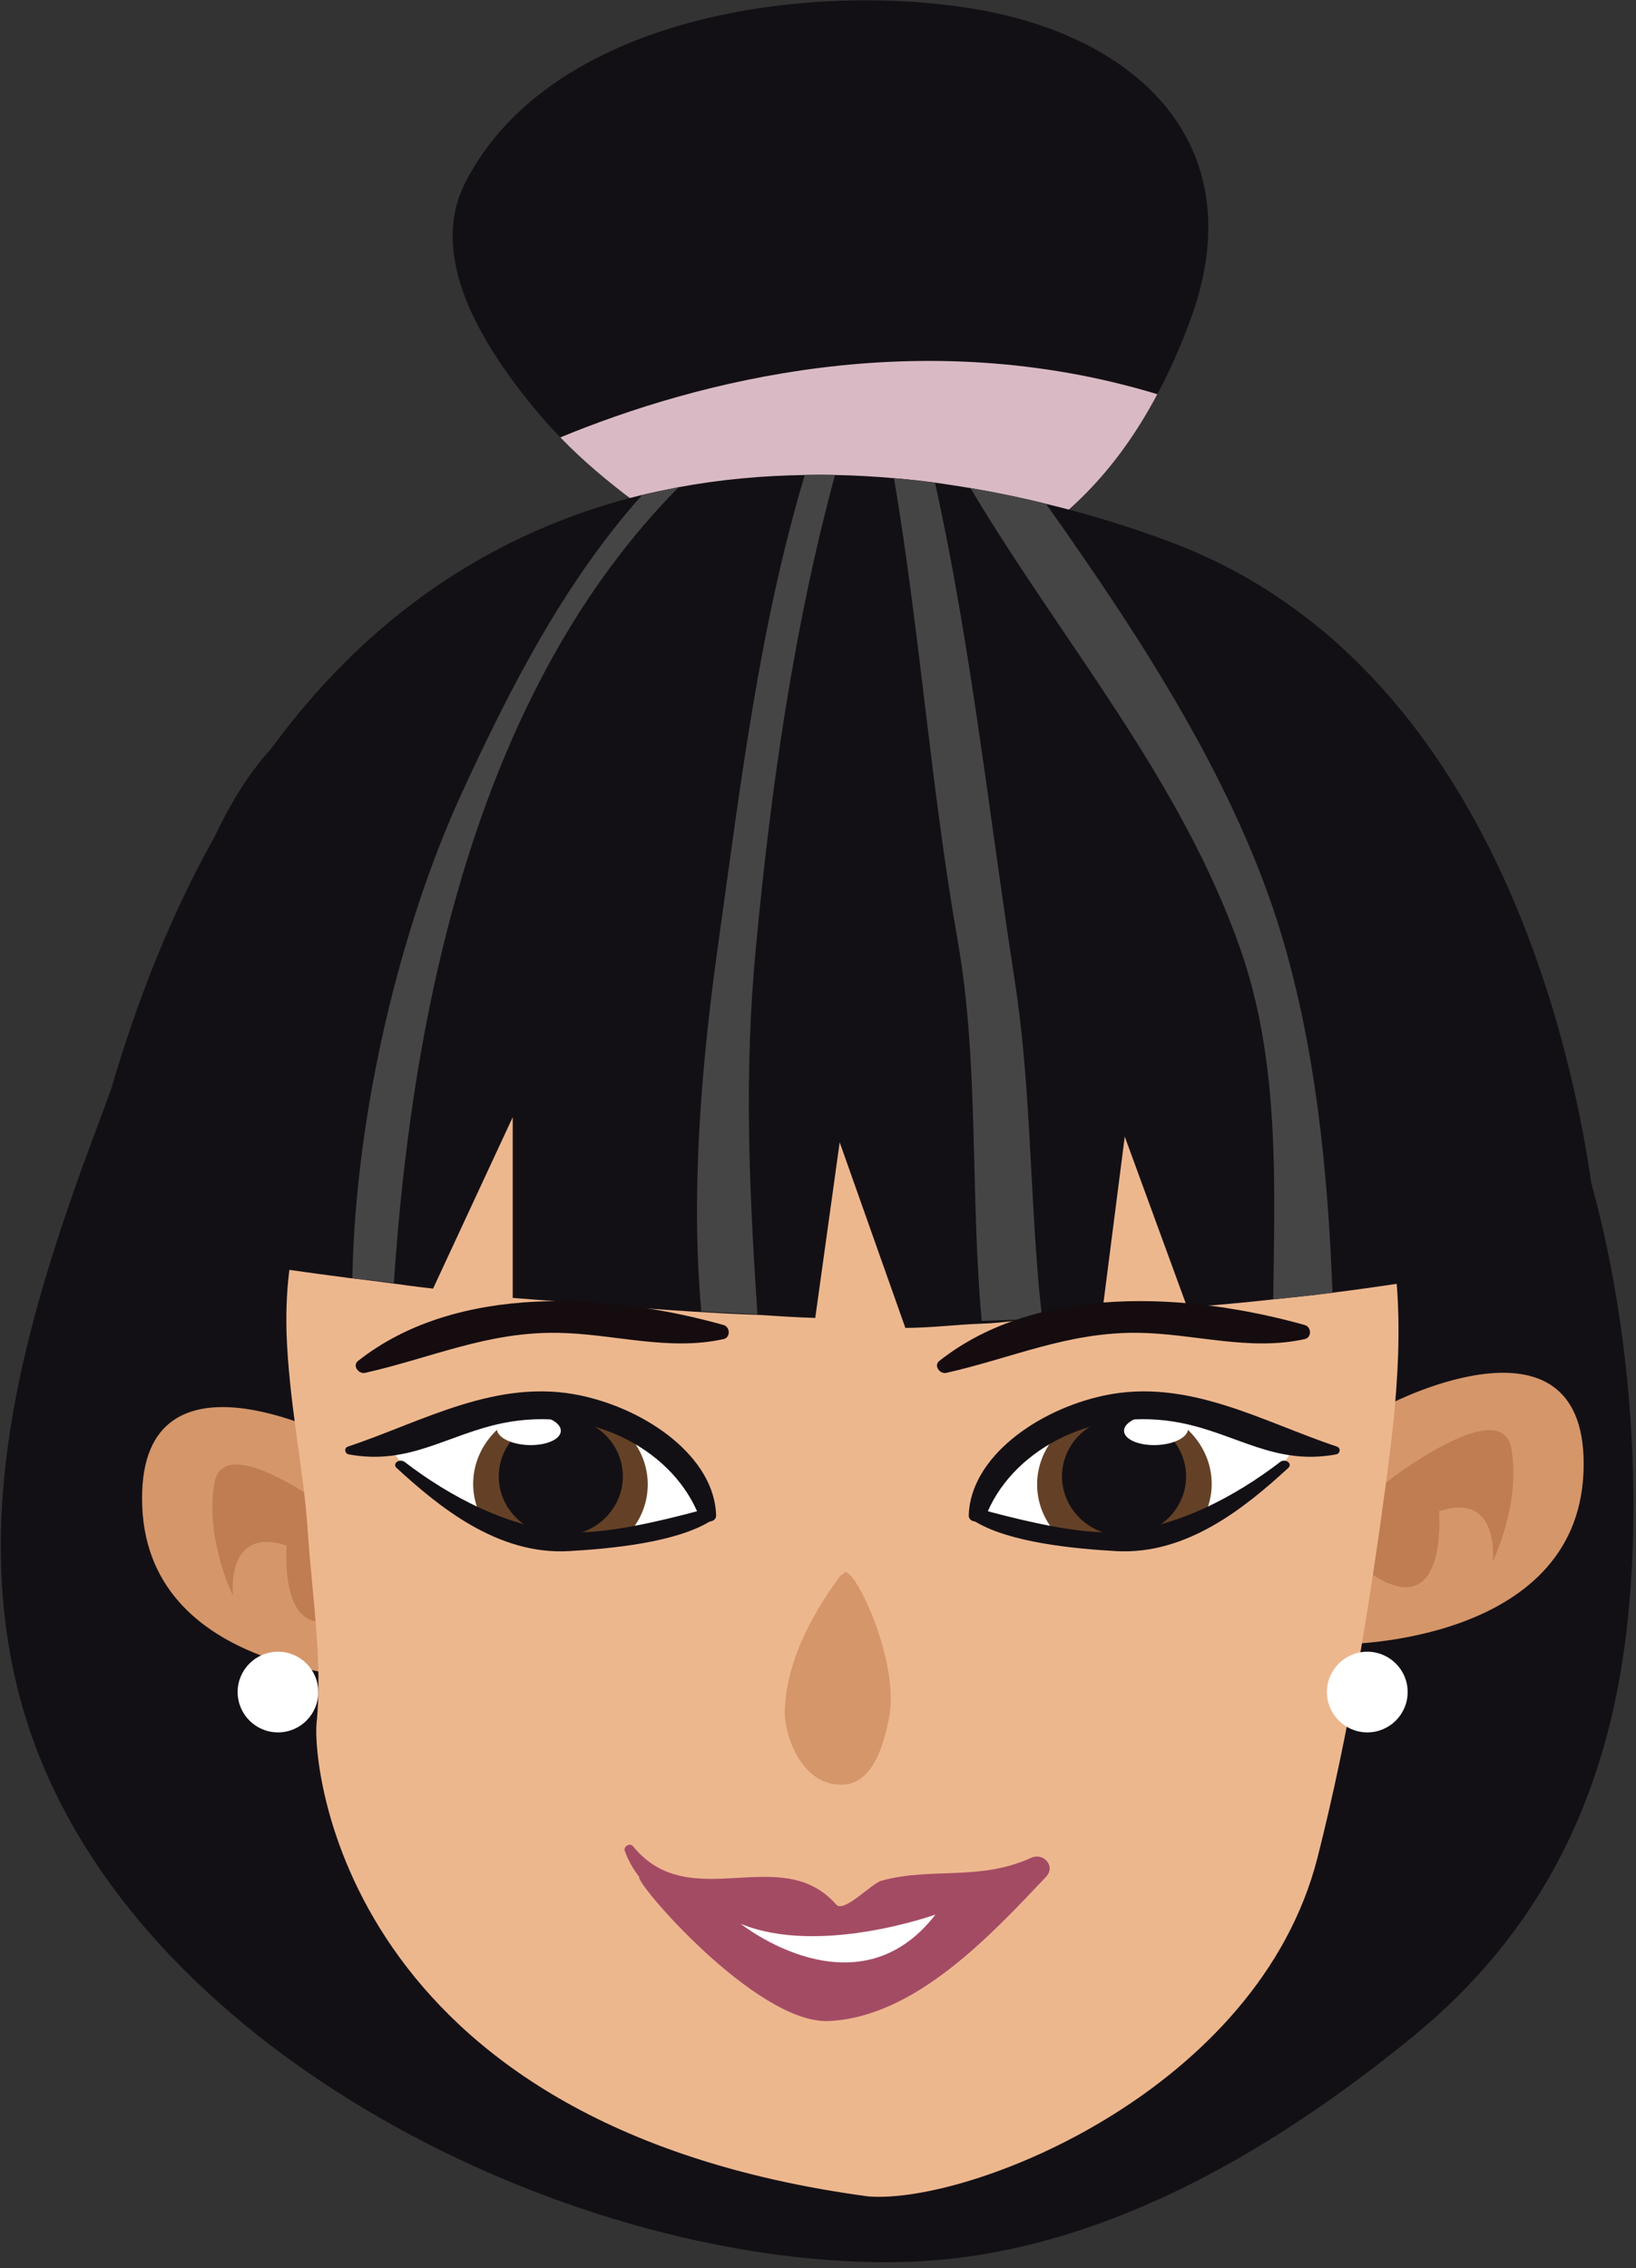 <?xml version="1.0" encoding="UTF-8" standalone="no"?>
<!DOCTYPE svg PUBLIC "-//W3C//DTD SVG 1.1//EN" "http://www.w3.org/Graphics/SVG/1.1/DTD/svg11.dtd">
<svg width="100%" height="100%" viewBox="0 0 202 280" version="1.1" xmlns="http://www.w3.org/2000/svg" xmlns:xlink="http://www.w3.org/1999/xlink" xml:space="preserve" xmlns:serif="http://www.serif.com/" style="fill-rule:evenodd;clip-rule:evenodd;stroke-linejoin:round;stroke-miterlimit:2;">
    <rect x="0" y="0" width="202" height="280" fill="#333333" stroke="none"/>
    <g transform="matrix(4.167,0,0,4.167,-1274.3,-486.131)">
        <path d="M351.635,148.016C349.381,143.103 345.069,139.393 340.231,137.16C334.839,134.671 328.354,134.106 322.55,135.062C319.763,135.52 316.866,136.344 314.623,138.114C312.838,139.521 311.95,141.809 311.184,143.868C311.113,144.056 311.165,144.203 311.266,144.31C310.101,146.105 309.316,148.367 308.747,149.883C306.684,155.37 304.801,161.384 306.477,167.242C309.394,177.439 322.987,183.957 332.666,183.668C338.217,183.502 343.381,180.497 347.666,177.001C351.529,173.851 353.439,169.782 354,165.001C354.618,159.725 353.87,152.886 351.635,148.016Z" style="fill:rgb(19,16,21);fill-rule:nonzero;"/>
        <path d="M334.7,116.93C329.74,116.1 322.13,117.13 319.6,122.06C318.4,124.39 320.3,127.15 321.73,128.87C321.95,129.13 322.18,129.38 322.41,129.62C325.15,132.45 328.96,133.99 331.82,136.69C332.38,137.21 333.29,136.43 332.73,135.9C332.38,135.57 332.01,135.26 331.64,134.95C332.85,134.66 334.1,133.9 334.99,133.45C337.36,132.24 338.94,130.53 340.1,128.34C340.46,127.67 340.78,126.95 341.06,126.19C343,121.01 339.57,117.75 334.7,116.93Z" style="fill:rgb(19,16,21);fill-rule:nonzero;"/>
        <path d="M340.1,128.34C338.94,130.53 337.36,132.24 334.99,133.45C334.1,133.9 332.85,134.66 331.64,134.95C332.01,135.26 332.38,135.57 332.73,135.9C333.29,136.43 332.38,137.21 331.82,136.69C328.96,133.99 325.15,132.45 322.41,129.62C326.46,127.95 333.07,126.21 340.1,128.34Z" style="fill:rgb(217,186,196);fill-rule:nonzero;"/>
        <path d="M347.021,158.239C347.021,158.239 352.93,155.183 352.728,160.276C352.522,165.371 345.595,165.371 345.595,165.371L347.021,158.239Z" style="fill:rgb(213,150,106);fill-rule:nonzero;"/>
        <path d="M346.885,160.574C346.885,160.574 350.296,157.919 350.589,159.571C350.878,161.226 350.039,162.918 350.039,162.918C350.039,162.918 350.272,160.827 348.447,161.431C348.447,161.431 348.749,165.012 346.237,163.142C346.237,163.142 345.405,161.796 346.885,160.574Z" style="fill:rgb(191,125,81);fill-rule:nonzero;"/>
        <path d="M315.729,159.257C315.729,159.257 309.82,156.198 310.022,161.293C310.228,166.388 317.156,166.388 317.156,166.388L315.729,159.257Z" style="fill:rgb(213,150,106);fill-rule:nonzero;"/>
        <path d="M315.864,161.593C315.864,161.593 312.453,158.936 312.162,160.589C311.871,162.241 312.711,163.934 312.711,163.934C312.711,163.934 312.477,161.845 314.302,162.448C314.302,162.448 314.002,166.027 316.513,164.156C316.513,164.156 317.345,162.811 315.864,161.593Z" style="fill:rgb(191,125,81);fill-rule:nonzero;"/>
        <path d="M347.134,158.377C347.123,158.525 347.107,158.669 347.091,158.819C347.032,159.398 346.953,159.986 346.878,160.571C346.377,164.307 345.774,168.032 344.848,171.687C343.096,178.575 334.57,181.965 331.539,181.73C315.886,179.63 315.07,168.884 315.187,167.718C315.374,165.89 315.054,163.907 314.931,162.085C314.871,161.117 314.724,160.119 314.585,159.124C314.451,158.127 314.329,157.119 314.297,156.129C314.281,155.43 314.308,154.743 314.414,154.062L314.458,153.822C314.744,152.159 315.283,150.443 315.916,148.893C318.772,141.918 326.287,137.244 333.752,139.211C339.77,140.796 343.563,144.679 346.091,150.273C347.288,152.926 347.385,155.606 347.134,158.377Z" style="fill:rgb(237,183,142);fill-rule:nonzero;"/>
        <path d="M315.239,166.787C315.239,167.448 314.705,167.983 314.045,167.983C313.384,167.983 312.849,167.448 312.849,166.787C312.849,166.129 313.384,165.593 314.045,165.593C314.705,165.593 315.239,166.129 315.239,166.787Z" style="fill:white;fill-rule:nonzero;"/>
        <path d="M347.518,166.787C347.518,167.448 346.982,167.983 346.322,167.983C345.662,167.983 345.126,167.448 345.126,166.787C345.126,166.129 345.662,165.593 346.322,165.593C346.982,165.593 347.518,166.129 347.518,166.787Z" style="fill:white;fill-rule:nonzero;"/>
        <path d="M353.161,153.51C350.596,154.156 347.953,154.621 345.291,154.958C344.706,155.035 344.12,155.095 343.535,155.155C342.683,155.25 341.839,155.328 340.985,155.389L339.135,150.333L338.455,155.638C337.86,155.663 337.274,155.697 336.688,155.724C336.086,155.75 335.493,155.857 334.897,155.875C334.141,155.9 333.383,156 332.642,156L332.634,156L330.688,150.502L329.964,155.705C329.387,155.688 328.819,155.648 328.251,155.613C327.69,155.598 326.906,155.553 326.364,155.519C324.556,155.407 323,155.259 321,155.112L321,149.757L318.64,154.836C318.167,154.785 317.814,154.733 317.367,154.674C316.945,154.621 316.587,154.569 316.19,154.527C311.188,153.881 308.057,153.2 308.057,153.2C310.933,138.897 317.73,133.067 324.817,131.328C325.179,131.243 325.549,131.165 325.91,131.096C327.159,130.863 328.418,130.752 329.65,130.734C329.951,130.726 330.246,130.726 330.548,130.734C331.134,130.743 331.719,130.778 332.296,130.828C332.702,130.863 333.115,130.906 333.512,130.959C333.865,131.01 334.218,131.063 334.563,131.121C335.328,131.251 336.078,131.406 336.801,131.587C338.118,131.905 339.358,132.293 340.479,132.715C352.206,137.089 353.161,153.51 353.161,153.51Z" style="fill:rgb(19,16,21);fill-rule:nonzero;"/>
        <path d="M325.916,131.096C320.061,137.012 318.038,146.225 317.478,154.674C317.057,154.621 316.644,154.569 316.247,154.527C316.342,149.584 317.676,144.124 319.476,140.189C321.009,136.849 322.601,133.834 324.831,131.328C325.193,131.243 325.555,131.165 325.916,131.096Z" style="fill:rgb(70,69,69);fill-rule:nonzero;"/>
        <path d="M328.251,155.594C327.69,155.577 327.131,155.543 326.588,155.509C326.261,151.84 326.615,148 327.098,144.563C327.76,139.836 328.311,135.22 329.654,130.734C329.955,130.726 330.247,130.726 330.549,130.734C329.317,135.289 328.655,139.983 328.207,144.71C327.846,148.447 328.01,151.995 328.251,155.594Z" style="fill:rgb(70,69,69);fill-rule:nonzero;"/>
        <path d="M336.688,155.724C336.086,155.75 335.493,155.774 334.897,155.793C334.554,152.063 334.82,148.154 334.191,144.563C333.399,140.069 333.064,135.376 332.298,130.828C332.703,130.863 333.115,130.906 333.512,130.959C334.579,135.772 335.122,140.861 335.863,145.632C336.318,148.524 336.318,151.427 336.552,154.328C336.586,154.794 336.637,155.259 336.688,155.724Z" style="fill:rgb(70,69,69);fill-rule:nonzero;"/>
        <path d="M343.535,155.155C343.578,151.65 343.725,148.103 342.562,144.779C340.788,139.716 337.248,135.635 334.563,131.121C335.328,131.251 336.078,131.406 336.801,131.587C339.669,135.635 342.459,139.922 343.803,144.434C344.801,147.811 345.153,151.375 345.291,154.958C344.706,155.035 344.12,155.095 343.535,155.155Z" style="fill:rgb(70,69,69);fill-rule:nonzero;"/>
        <path d="M330.811,163.268L330.805,163.281L330.709,163.339C329.829,164.535 329.137,165.86 329.062,167.276C329.021,168.057 329.56,169.573 330.774,169.533C331.747,169.501 332.028,168.146 332.146,167.578C332.501,165.88 331.058,162.912 330.811,163.268Z" style="fill:rgb(213,150,106);fill-rule:nonzero;"/>
        <path d="M336.367,171.697C334.819,172.399 333.411,171.968 331.928,172.376C331.627,172.459 330.813,173.345 330.585,173.084C328.946,171.215 326.247,173.431 324.563,171.354C324.473,171.244 324.272,171.363 324.321,171.496C324.438,171.813 324.587,172.06 324.751,172.267C324.602,172.412 328.229,176.634 330.367,176.534C332.917,176.417 335.162,173.997 336.803,172.261C337.098,171.95 336.729,171.533 336.367,171.697Z" style="fill:rgb(164,75,100);fill-rule:nonzero;"/>
        <path d="M327.757,173.654C327.757,173.654 331.192,176.402 333.526,173.38C333.526,173.38 330.092,174.616 327.757,173.654Z" style="fill:white;fill-rule:nonzero;"/>
        <path d="M327.247,155.915C323.846,154.96 319.336,154.674 316.418,156.978C316.238,157.119 316.436,157.375 316.624,157.333C318.594,156.887 320.234,156.118 322.32,156.146C323.984,156.17 325.598,156.696 327.247,156.332C327.46,156.284 327.445,155.97 327.247,155.915Z" style="fill:rgb(20,12,15);fill-rule:nonzero;"/>
        <path d="M344.469,155.915C341.068,154.96 336.559,154.674 333.641,156.978C333.462,157.119 333.658,157.375 333.847,157.333C335.816,156.887 337.456,156.118 339.543,156.146C341.206,156.17 342.819,156.696 344.469,156.332C344.682,156.284 344.667,155.97 344.469,155.915Z" style="fill:rgb(20,12,15);fill-rule:nonzero;"/>
        <path d="M334.512,161.555C334.512,161.555 337.788,156.457 344.183,159.487C344.183,159.487 341.908,164.075 334.512,161.555Z" style="fill:white;fill-rule:nonzero;"/>
        <clipPath id="_clip1">
            <path d="M334.512,161.555C334.512,161.555 337.788,156.457 344.183,159.487C344.183,159.487 341.908,164.075 334.512,161.555Z" clip-rule="nonzero"/>
        </clipPath>
        <g clip-path="url(#_clip1)">
            <path d="M341.709,160.527C341.766,161.815 340.653,162.907 339.226,162.962C337.799,163.019 336.596,162.019 336.54,160.731C336.483,159.442 337.596,158.352 339.022,158.295C340.45,158.239 341.652,159.239 341.709,160.527Z" style="fill:rgb(100,65,38);fill-rule:nonzero;"/>
            <path d="M340.951,160.329C340.993,161.3 340.206,162.123 339.189,162.162C338.176,162.202 337.32,161.445 337.277,160.473C337.235,159.5 338.022,158.678 339.037,158.639C340.053,158.598 340.908,159.356 340.951,160.329Z" style="fill:rgb(19,16,21);fill-rule:nonzero;"/>
            <path d="M341.009,158.983C341.02,159.232 340.604,159.45 340.081,159.471C339.558,159.491 339.124,159.306 339.114,159.057C339.103,158.807 339.52,158.589 340.042,158.569C340.564,158.549 340.997,158.733 341.009,158.983Z" style="fill:white;fill-rule:nonzero;"/>
        </g>
        <path d="M345.422,159.516C343.227,158.787 341.017,157.476 338.529,158.002C336.547,158.421 334.56,159.835 334.512,161.555C334.509,161.667 334.599,161.724 334.702,161.737C335.739,162.363 337.639,162.542 338.878,162.613C340.982,162.731 342.717,161.308 343.979,160.15C344.12,160.021 343.893,159.855 343.739,159.973C342.438,160.972 340.666,161.94 338.852,162.049C337.799,162.112 336.184,161.728 335.077,161.432C335.915,159.528 338.321,158.324 340.797,158.814C342.471,159.146 343.58,160.08 345.396,159.748C345.523,159.724 345.542,159.556 345.422,159.516Z" style="fill:rgb(19,16,21);fill-rule:nonzero;"/>
        <path d="M327.027,161.555C327.027,161.555 323.751,156.457 317.356,159.487C317.356,159.487 319.631,164.075 327.027,161.555Z" style="fill:white;fill-rule:nonzero;"/>
        <clipPath id="_clip2">
            <path d="M327.027,161.555C327.027,161.555 323.751,156.457 317.356,159.487C317.356,159.487 319.631,164.075 327.027,161.555Z" clip-rule="nonzero"/>
        </clipPath>
        <g clip-path="url(#_clip2)">
            <path d="M319.83,160.527C319.773,161.815 320.886,162.907 322.313,162.962C323.74,163.019 324.943,162.019 324.999,160.731C325.056,159.442 323.943,158.352 322.517,158.295C321.089,158.239 319.887,159.239 319.83,160.527Z" style="fill:rgb(100,65,38);fill-rule:nonzero;"/>
            <path d="M320.588,160.329C320.546,161.3 321.333,162.123 322.35,162.162C323.363,162.202 324.219,161.445 324.262,160.473C324.304,159.5 323.517,158.678 322.502,158.639C321.486,158.598 320.631,159.356 320.588,160.329Z" style="fill:rgb(19,16,21);fill-rule:nonzero;"/>
            <path d="M320.53,158.983C320.52,159.232 320.936,159.45 321.458,159.471C321.981,159.491 322.415,159.306 322.425,159.057C322.437,158.807 322.02,158.589 321.497,158.569C320.975,158.549 320.542,158.733 320.53,158.983Z" style="fill:white;fill-rule:nonzero;"/>
        </g>
        <path d="M316.117,159.516C318.313,158.787 320.522,157.476 323.01,158.002C324.992,158.421 326.979,159.835 327.027,161.555C327.03,161.667 326.94,161.724 326.837,161.737C325.8,162.363 323.9,162.542 322.661,162.613C320.557,162.731 318.822,161.308 317.56,160.15C317.419,160.021 317.646,159.855 317.8,159.973C319.101,160.972 320.873,161.94 322.688,162.049C323.74,162.112 325.355,161.728 326.462,161.432C325.624,159.528 323.218,158.324 320.742,158.814C319.068,159.146 317.959,160.08 316.144,159.748C316.016,159.724 315.997,159.556 316.117,159.516Z" style="fill:rgb(19,16,21);fill-rule:nonzero;"/>
    </g>
</svg>
